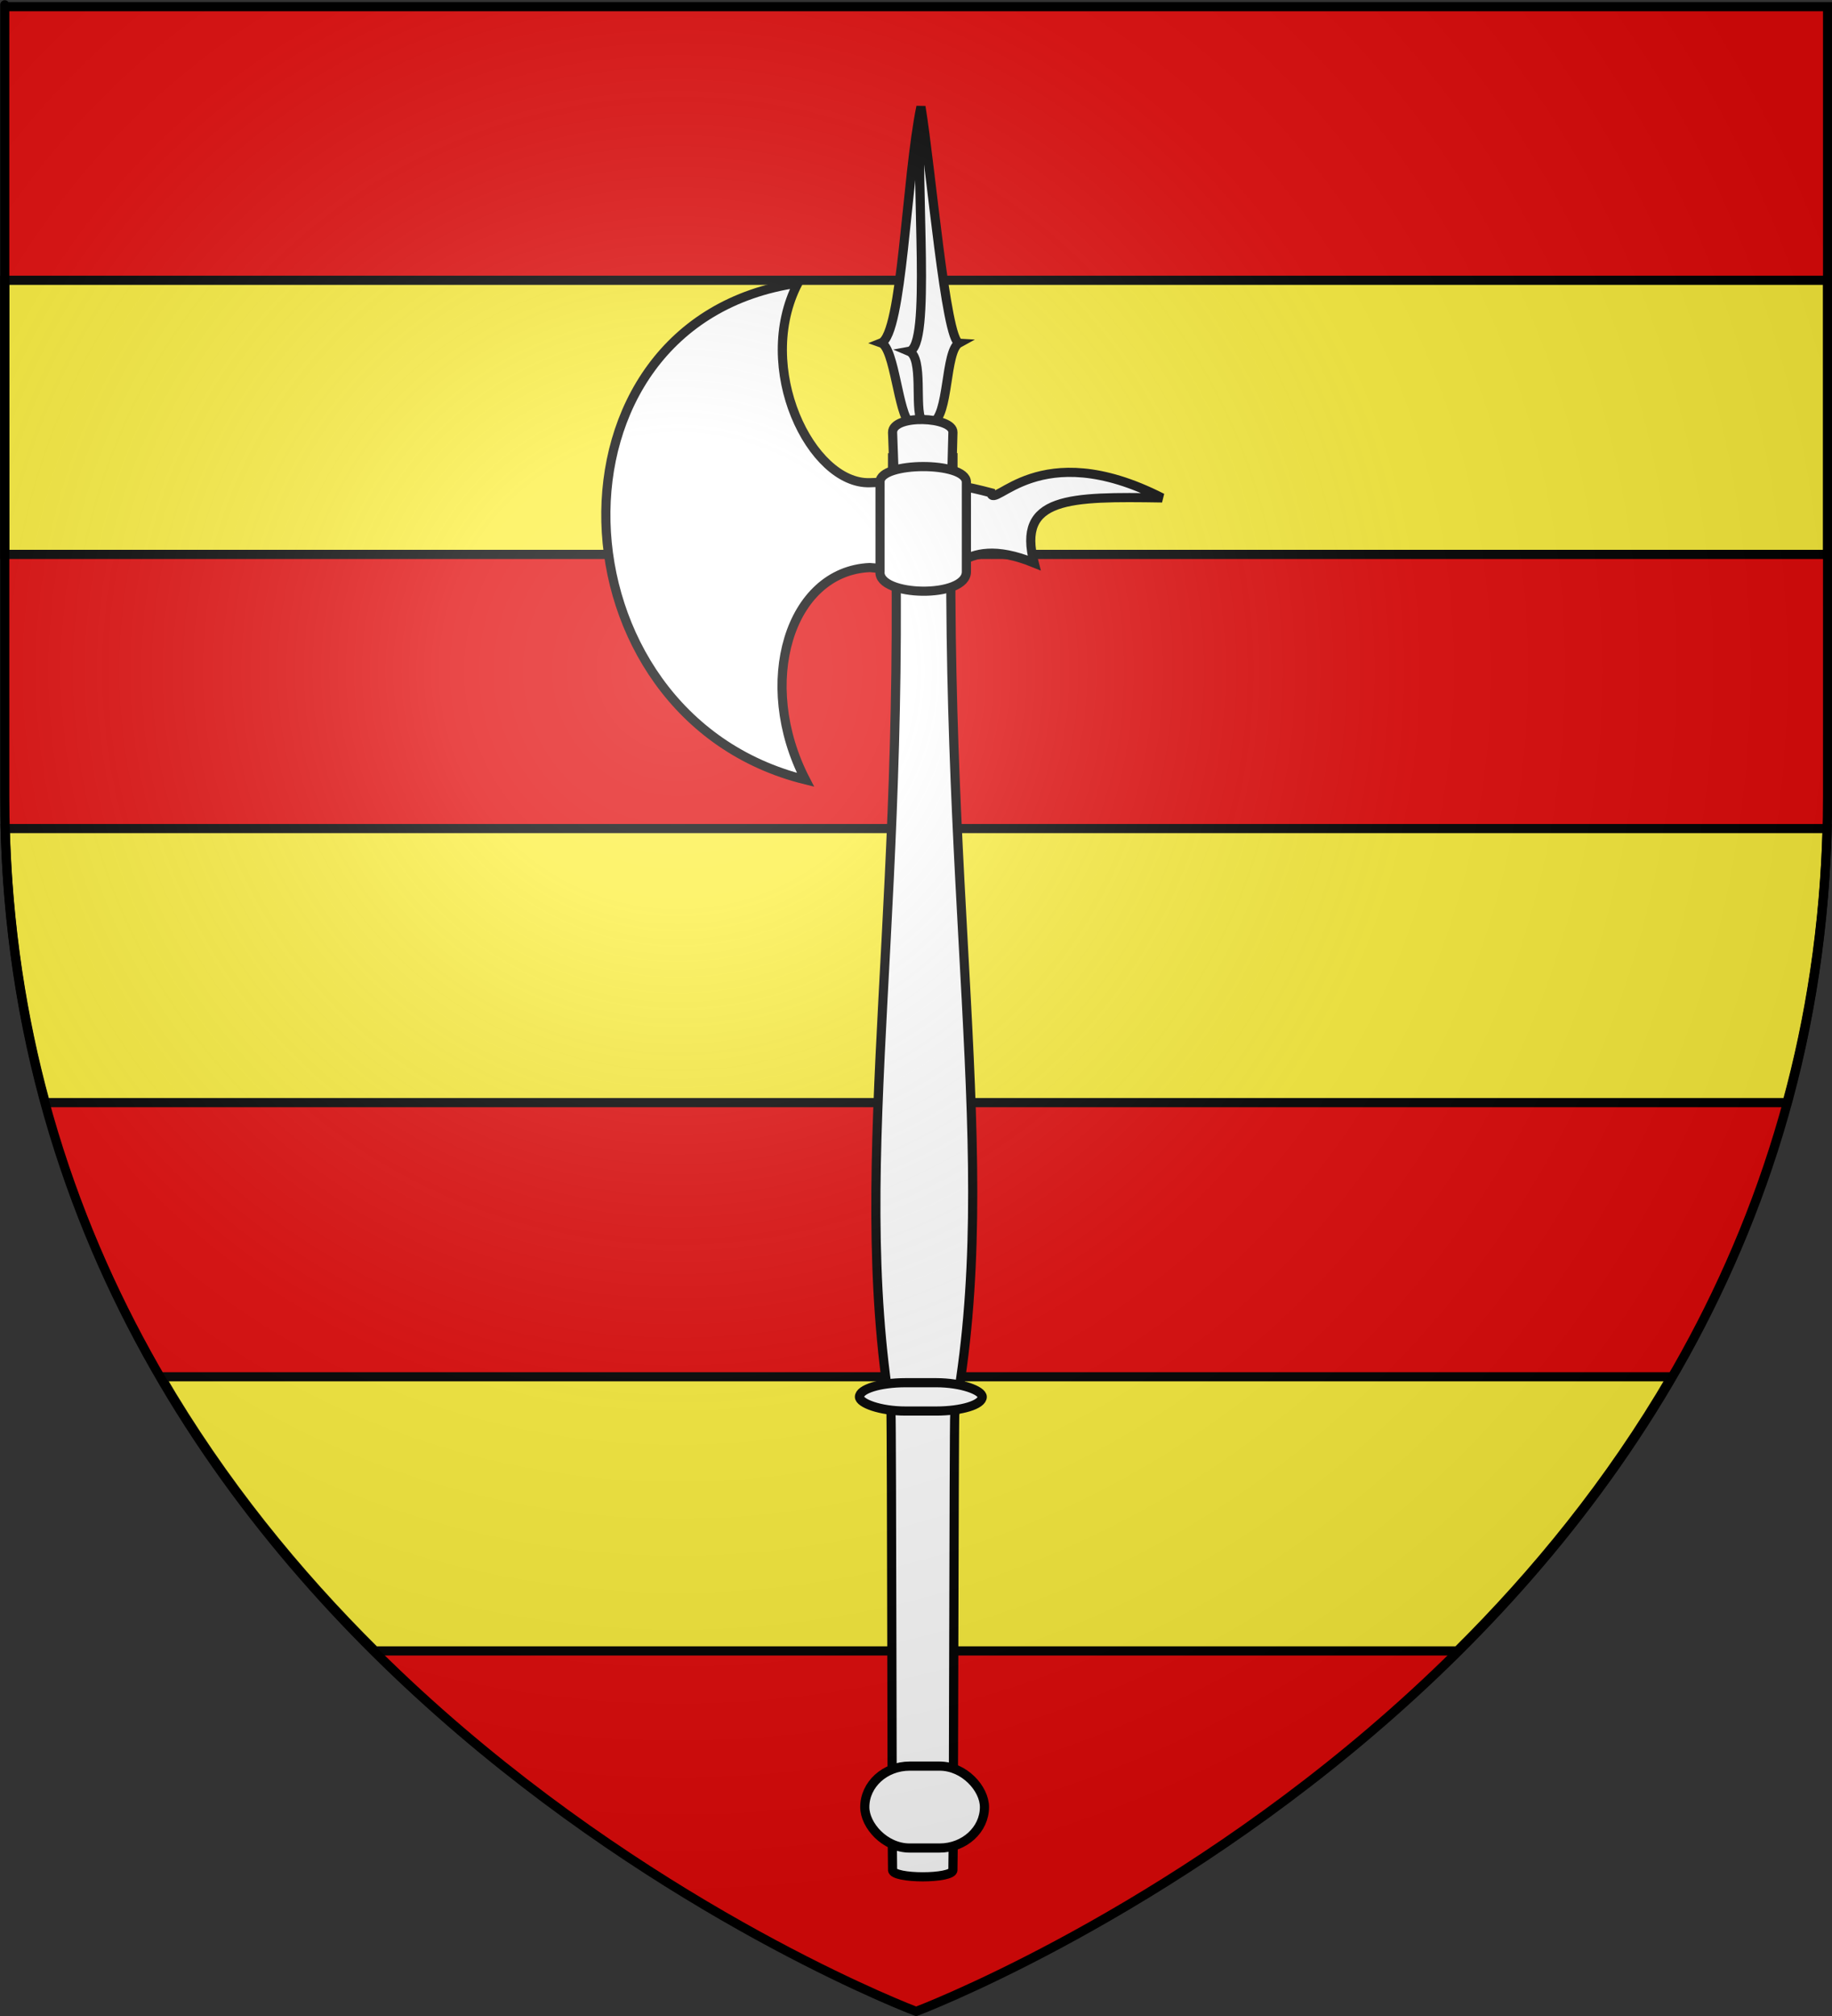 <?xml version="1.0" encoding="UTF-8" standalone="no"?>
<svg
   xmlns:dc="http://purl.org/dc/elements/1.1/"
   xmlns:cc="http://web.resource.org/cc/"
   xmlns:rdf="http://www.w3.org/1999/02/22-rdf-syntax-ns#"
   xmlns:svg="http://www.w3.org/2000/svg"
   xmlns="http://www.w3.org/2000/svg"
   xmlns:xlink="http://www.w3.org/1999/xlink"
   xmlns:sodipodi="http://sodipodi.sourceforge.net/DTD/sodipodi-0.dtd"
   xmlns:inkscape="http://www.inkscape.org/namespaces/inkscape"
   height="660"
   width="600"
   version="1.0"
   id="svg2"
   sodipodi:version="0.32"
   inkscape:version="0.45.1"
   sodipodi:docname="Blason ville fr Cesseras (Hérault).svg"
   sodipodi:docbase="C:\Users\Jany\Documents\aaaOuiqui\Blasons\Blasons Hérault"
   inkscape:export-filename="/Users/olivier/Desktop/Blason Rouge/Blason_Vide_3D.png"
   inkscape:export-xdpi="144"
   inkscape:export-ydpi="144"
   inkscape:output_extension="org.inkscape.output.svg.inkscape">
  <rect width="100%" height="100%" fill="#333333" stroke="none"/>
  <sodipodi:namedview
     inkscape:window-height="814"
     inkscape:window-width="1152"
     inkscape:pageshadow="2"
     inkscape:pageopacity="0.0"
     guidetolerance="10.0"
     gridtolerance="10.0"
     objecttolerance="10.0"
     borderopacity="1.0"
     bordercolor="#666666"
     pagecolor="#ffffff"
     id="base"
     showgrid="false"
     height="660px"
     inkscape:zoom="0.44547727"
     inkscape:cx="123.62634"
     inkscape:cy="389.975"
     inkscape:window-x="-8"
     inkscape:window-y="-8"
     inkscape:current-layer="layer4"
     showguides="true"
     inkscape:guide-bbox="true" />
  <desc
     id="desc4">Flag of Canton of Valais (Wallis)</desc>
  <defs
     id="defs6">
    <linearGradient
       id="linearGradient2893">
      <stop
         style="stop-color:white;stop-opacity:0.314;"
         offset="0"
         id="stop2895" />
      <stop
         id="stop2897"
         offset="0.19"
         style="stop-color:white;stop-opacity:0.251;" />
      <stop
         style="stop-color:#6b6b6b;stop-opacity:0.125;"
         offset="0.6"
         id="stop2901" />
      <stop
         style="stop-color:black;stop-opacity:0.125;"
         offset="1"
         id="stop2899" />
    </linearGradient>
    <radialGradient
       inkscape:collect="always"
       xlink:href="#linearGradient2893"
       id="radialGradient3163"
       gradientUnits="userSpaceOnUse"
       gradientTransform="matrix(1.353,0,0,1.349,-77.575,-85.747)"
       cx="221.445"
       cy="226.331"
       fx="221.445"
       fy="226.331"
       r="300" />
  </defs>
  <g
     inkscape:groupmode="layer"
     id="layer3"
     inkscape:label="Fond écu"
     style="display:inline">
    <path
       id="path2855"
       style="fill:#e20909;fill-opacity:1;fill-rule:evenodd;stroke:none;stroke-width:1px;stroke-linecap:butt;stroke-linejoin:miter;stroke-opacity:1"
       d="M 300.054,658.5 C 300.054,658.5 598.554,546.18 598.554,260.728 C 598.554,-24.723 598.554,2.176 598.554,2.176 L 1.554,2.176 L 1.554,260.728 C 1.554,546.18 300.054,658.5 300.054,658.5 z "
       sodipodi:nodetypes="cccccc" />
  </g>
  <g
     inkscape:groupmode="layer"
     id="layer4"
     inkscape:label="Meubles"
     sodipodi:insensitive="true">
    <path
       id="path35313"
       d="M 1.554,91.757 L 1.554,181.507 L 598.554,181.507 C 598.554,137.561 598.554,99.528 598.554,91.757 L 1.554,91.757 z M 1.71,271.257 C 2.581,303.381 7.255,333.266 14.835,360.976 L 585.273,360.976 C 592.853,333.266 597.527,303.381 598.398,271.257 L 1.71,271.257 z M 52.648,450.726 C 72.796,485.298 97.23,515.109 122.804,540.476 L 477.304,540.476 C 502.878,515.109 527.312,485.298 547.46,450.726 L 52.648,450.726 z "
       style="fill:#fcef3c;fill-opacity:1;fill-rule:evenodd;stroke:#000000;stroke-width:3;stroke-linecap:butt;stroke-linejoin:miter;stroke-miterlimit:4;stroke-dasharray:none;stroke-opacity:1;display:inline" />
    <g
       transform="matrix(0.707,0,0,0.707,65.182,28.455)"
       style="stroke:#000000;stroke-width:4.242;stroke-miterlimit:4;stroke-dasharray:none;stroke-opacity:1"
       id="g3222">
      <path
         id="path2404"
         style="fill:#ffffff;fill-opacity:1;fill-rule:evenodd;stroke:#000000;stroke-width:4.242;stroke-linecap:butt;stroke-linejoin:miter;stroke-miterlimit:4;stroke-dasharray:none;stroke-opacity:1"
         d="M 349.255,169.559 C 349.255,173.559 321.266,173.602 321.266,169.6 L 321.258,179.53 C 321.258,183.53 349.258,183.53 349.258,179.53 L 349.255,169.559 z " />
      <g
         style="stroke:#000000;stroke-width:4.242;stroke-miterlimit:4;stroke-dasharray:none;stroke-opacity:1"
         id="g2240"
         transform="translate(-0.875,-14.005)">
        <path
           d="M 330.142,169.593 C 324.793,165.601 323.105,134.767 316.881,132.555 C 326.704,128.653 328.423,56.217 335.299,23.167 C 339.965,51.657 346.83,132.075 353.002,132.555 C 346.34,136.186 348.431,166.808 340.456,169.593 C 337.255,171.003 333.256,171.062 330.142,169.593 z "
           style="fill:#ffffff;fill-opacity:1;fill-rule:evenodd;stroke:#000000;stroke-width:4.242;stroke-linecap:butt;stroke-linejoin:miter;stroke-miterlimit:4;stroke-dasharray:none;stroke-opacity:1"
           id="path6148"
           sodipodi:nodetypes="cccccc" />
        <path
           d="M 335.543,168.195 C 332.272,163.005 336.587,139.29 329.814,136.436 C 340.357,134.523 332.55,60.599 335.256,24.543"
           style="fill:#ffffff;fill-opacity:1;fill-rule:evenodd;stroke:#000000;stroke-width:4.242;stroke-linecap:butt;stroke-linejoin:miter;stroke-miterlimit:4;stroke-dasharray:none;stroke-opacity:1"
           id="path6150"
           sodipodi:nodetypes="ccc" />
      </g>
      <path
         sodipodi:nodetypes="ccsccsc"
         id="path6300"
         style="fill:#ffffff;fill-opacity:1;fill-rule:evenodd;stroke:#000000;stroke-width:4.242;stroke-linecap:butt;stroke-linejoin:miter;stroke-miterlimit:4;stroke-dasharray:none;stroke-opacity:1"
         d="M 349.238,159.939 C 349.334,152.628 321.338,151.467 321.276,159.939 C 330.213,374.49 300.74,493.986 320.532,614.125 C 320.879,616.244 321.016,823.506 321.276,825.658 C 321.276,829.885 349.238,829.885 349.238,825.658 C 349.531,823.688 349.728,616.609 350.086,614.668 C 372.138,495.505 342.632,374.807 349.238,159.939 z " />
      <path
         sodipodi:nodetypes="ccccscccc"
         id="path3225"
         style="fill:#ffffff;fill-opacity:1;fill-rule:evenodd;stroke:#000000;stroke-width:4.242;stroke-linecap:butt;stroke-linejoin:miter;stroke-miterlimit:4;stroke-dasharray:none;stroke-opacity:1"
         d="M 310.696,183.276 C 283.499,184.098 257.074,130.092 277.439,90.834 C 154.946,108.482 161.569,291.393 280.94,320.849 C 257.777,276.123 273.5,224.224 310.69,222.56 C 318.546,223.136 326.682,224.34 334.949,227.141 C 348.681,231.793 350.711,205.781 386.846,220.418 C 378.698,189.719 403.253,189.649 446.149,190.32 C 388.735,161.062 368.1,196.258 366.809,187.921 C 344.32,181.996 333.749,182.43 310.696,183.276 z " />
      <path
         id="path2400"
         style="fill:#ffffff;fill-opacity:1;fill-rule:evenodd;stroke:#000000;stroke-width:4.242;stroke-linecap:butt;stroke-linejoin:miter;stroke-miterlimit:4;stroke-dasharray:none;stroke-opacity:1"
         d="M 355.476,182.971 C 355.476,184.7 355.476,219.065 355.476,224.347 C 355.822,237.032 314.269,236.096 315.473,224.381 L 315.473,182.901 C 315.291,173.556 355.295,173.296 355.476,182.971 z "
         sodipodi:nodetypes="ccccc" />
      <rect
         rx="20.788"
         ry="18.964"
         y="777.566"
         x="308.41"
         height="37.928"
         width="55.435"
         id="rect3220"
         style="fill:#ffffff;fill-rule:evenodd;stroke:#000000;stroke-width:4.242;stroke-linecap:butt;stroke-linejoin:miter;stroke-miterlimit:4;stroke-dasharray:none;stroke-opacity:1" />
      <rect
         style="fill:#ffffff;fill-rule:evenodd;stroke:#000000;stroke-width:4.242;stroke-linecap:butt;stroke-linejoin:miter;stroke-miterlimit:4;stroke-dasharray:none;stroke-opacity:1"
         id="rect2244"
         width="56.885"
         height="13.118"
         x="305.934"
         y="600.025"
         ry="6.559"
         rx="21.332" />
    </g>
  </g>
  <g
     inkscape:groupmode="layer"
     id="layer2"
     inkscape:label="Reflet final"
     sodipodi:insensitive="true">
    <path
       sodipodi:nodetypes="cccccc"
       d="M 300.054,658.5 C 300.054,658.5 598.554,546.18 598.554,260.728 C 598.554,-24.723 598.554,2.176 598.554,2.176 L 1.554,2.176 L 1.554,260.728 C 1.554,546.18 300.054,658.5 300.054,658.5 z "
       style="opacity:1;fill:url(#radialGradient3163);fill-opacity:1;fill-rule:evenodd;stroke:none;stroke-width:1px;stroke-linecap:butt;stroke-linejoin:miter;stroke-opacity:1"
       id="path2875"
       inkscape:export-xdpi="144"
       inkscape:export-ydpi="144" />
  </g>
  <g
     inkscape:groupmode="layer"
     id="layer1"
     inkscape:label="Contour final"
     sodipodi:insensitive="true">
    <path
       sodipodi:nodetypes="cccccc"
       d="M 300.054,658.5 C 300.054,658.5 1.554,546.18 1.554,260.728 C 1.554,-24.723 1.554,2.176 1.554,2.176 L 598.554,2.176 L 598.554,260.728 C 598.554,546.18 300.054,658.5 300.054,658.5 z "
       style="opacity:1;fill:none;fill-opacity:1;fill-rule:evenodd;stroke:#000000;stroke-width:3;stroke-linecap:butt;stroke-linejoin:miter;stroke-miterlimit:4;stroke-dasharray:none;stroke-opacity:1"
       id="path1411"
       inkscape:export-xdpi="144"
       inkscape:export-ydpi="144" />
  </g>
</svg>

